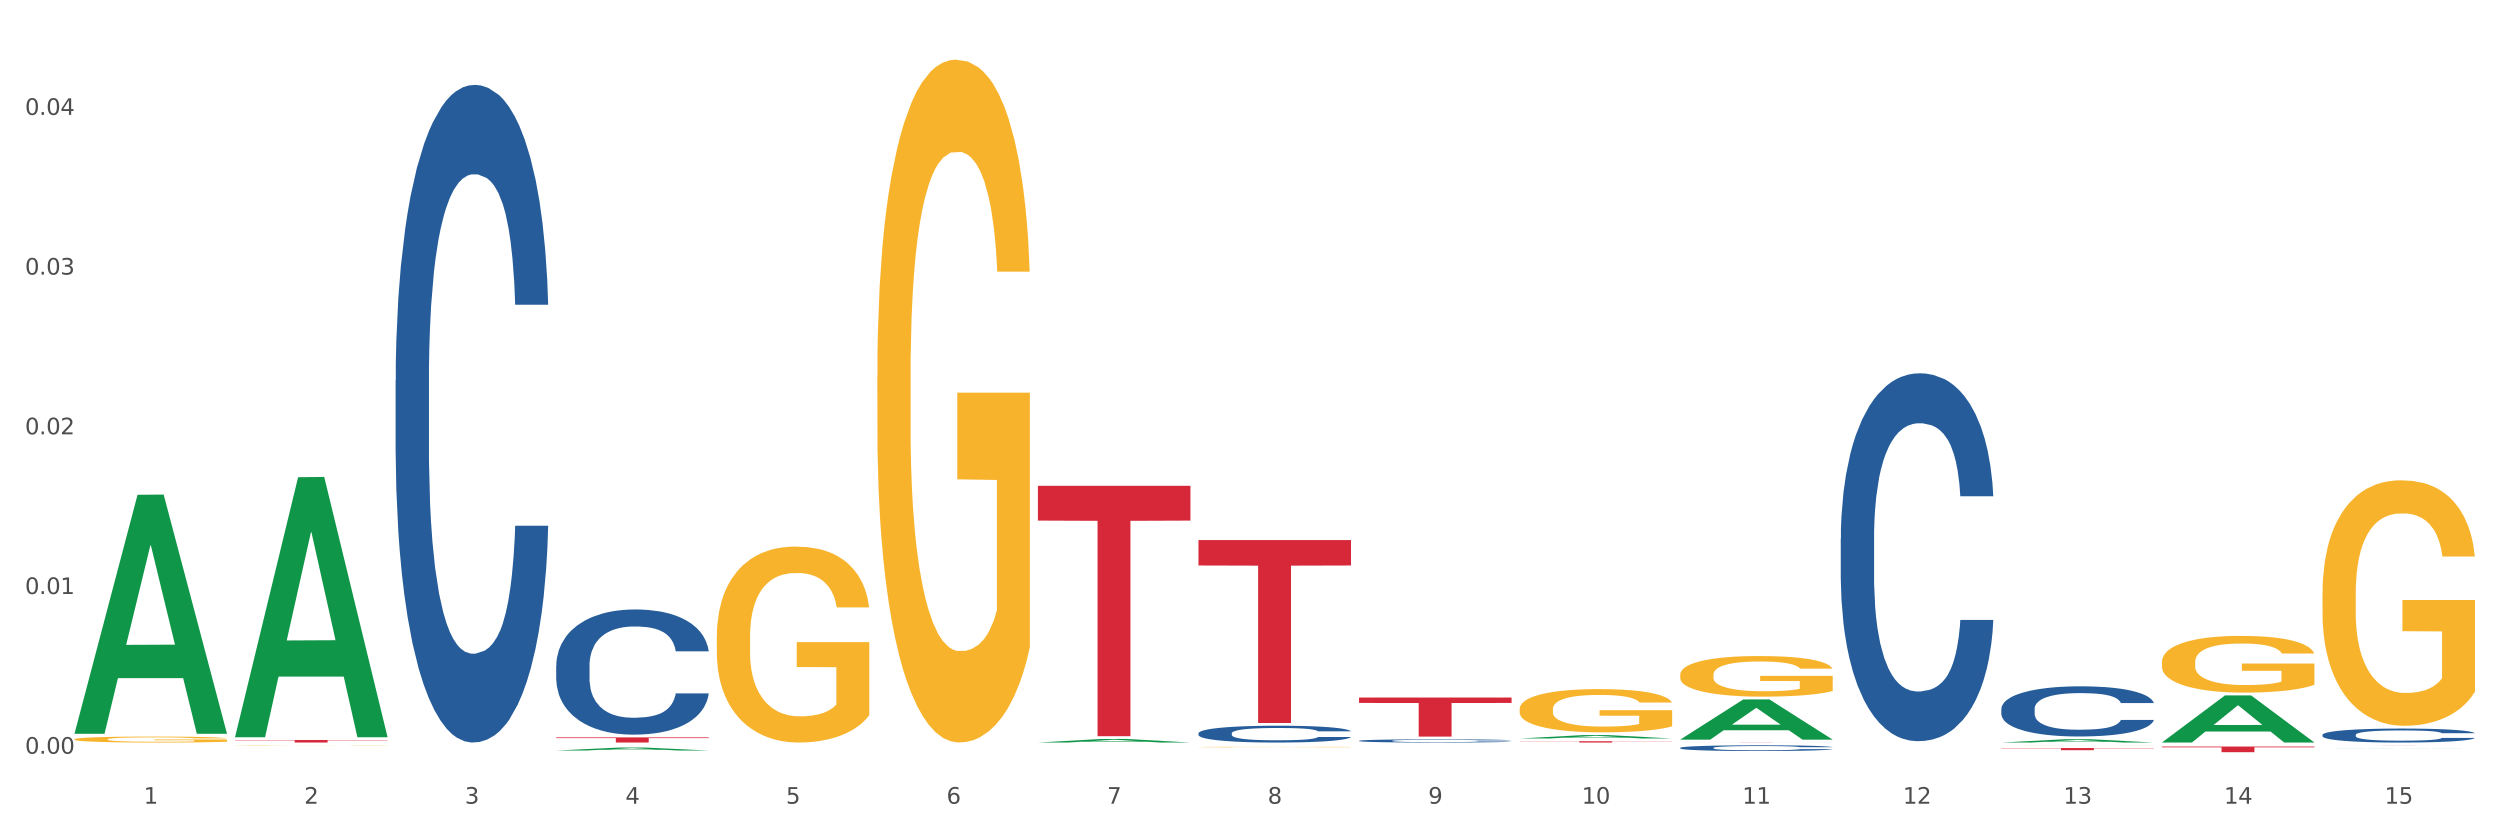 <?xml version="1.0" encoding="utf-8" standalone="no"?>
<!DOCTYPE svg PUBLIC "-//W3C//DTD SVG 1.1//EN"
  "http://www.w3.org/Graphics/SVG/1.1/DTD/svg11.dtd">
<svg xmlns:xlink="http://www.w3.org/1999/xlink" width="1080pt" height="360pt" viewBox="0 0 1080 360" xmlns="http://www.w3.org/2000/svg" version="1.1">
 <rect x="0" y="0" width="1080" height="360" fill="#333333" stroke="none"/>
 <defs>
  <style type="text/css">*{stroke-linejoin: round; stroke-linecap: butt}</style>
 </defs>
 <g id="figure_1">
  <g id="patch_1">
   <path d="M 0 360 
L 1080 360 
L 1080 0 
L 0 0 
z
" style="fill: #ffffff; stroke: #ffffff; stroke-linejoin: miter"/>
  </g>
  <g id="axes_1">
   <g id="matplotlib.axis_1">
    <g id="xtick_1">
     <g id="text_1">
      <!-- 1 -->
      <g style="fill: #4d4d4d" transform="translate(62.07 347.204) scale(0.096 -0.096)">
       <defs>
        <path id="DejaVuSans-31" d="M 794 531 
L 1825 531 
L 1825 4091 
L 703 3866 
L 703 4441 
L 1819 4666 
L 2450 4666 
L 2450 531 
L 3481 531 
L 3481 0 
L 794 0 
L 794 531 
z
" transform="scale(0.016)"/>
       </defs>
       <use xlink:href="#DejaVuSans-31"/>
      </g>
     </g>
    </g>
    <g id="xtick_2">
     <g id="text_2">
      <!-- 2 -->
      <g style="fill: #4d4d4d" transform="translate(131.436 347.204) scale(0.096 -0.096)">
       <defs>
        <path id="DejaVuSans-32" d="M 1228 531 
L 3431 531 
L 3431 0 
L 469 0 
L 469 531 
Q 828 903 1448 1529 
Q 2069 2156 2228 2338 
Q 2531 2678 2651 2914 
Q 2772 3150 2772 3378 
Q 2772 3750 2511 3984 
Q 2250 4219 1831 4219 
Q 1534 4219 1204 4116 
Q 875 4013 500 3803 
L 500 4441 
Q 881 4594 1212 4672 
Q 1544 4750 1819 4750 
Q 2544 4750 2975 4387 
Q 3406 4025 3406 3419 
Q 3406 3131 3298 2873 
Q 3191 2616 2906 2266 
Q 2828 2175 2409 1742 
Q 1991 1309 1228 531 
z
" transform="scale(0.016)"/>
       </defs>
       <use xlink:href="#DejaVuSans-32"/>
      </g>
     </g>
    </g>
    <g id="xtick_3">
     <g id="text_3">
      <!-- 3 -->
      <g style="fill: #4d4d4d" transform="translate(200.802 347.204) scale(0.096 -0.096)">
       <defs>
        <path id="DejaVuSans-33" d="M 2597 2516 
Q 3050 2419 3304 2112 
Q 3559 1806 3559 1356 
Q 3559 666 3084 287 
Q 2609 -91 1734 -91 
Q 1441 -91 1130 -33 
Q 819 25 488 141 
L 488 750 
Q 750 597 1062 519 
Q 1375 441 1716 441 
Q 2309 441 2620 675 
Q 2931 909 2931 1356 
Q 2931 1769 2642 2001 
Q 2353 2234 1838 2234 
L 1294 2234 
L 1294 2753 
L 1863 2753 
Q 2328 2753 2575 2939 
Q 2822 3125 2822 3475 
Q 2822 3834 2567 4026 
Q 2313 4219 1838 4219 
Q 1578 4219 1281 4162 
Q 984 4106 628 3988 
L 628 4550 
Q 988 4650 1302 4700 
Q 1616 4750 1894 4750 
Q 2613 4750 3031 4423 
Q 3450 4097 3450 3541 
Q 3450 3153 3228 2886 
Q 3006 2619 2597 2516 
z
" transform="scale(0.016)"/>
       </defs>
       <use xlink:href="#DejaVuSans-33"/>
      </g>
     </g>
    </g>
    <g id="xtick_4">
     <g id="text_4">
      <!-- 4 -->
      <g style="fill: #4d4d4d" transform="translate(270.169 347.204) scale(0.096 -0.096)">
       <defs>
        <path id="DejaVuSans-34" d="M 2419 4116 
L 825 1625 
L 2419 1625 
L 2419 4116 
z
M 2253 4666 
L 3047 4666 
L 3047 1625 
L 3713 1625 
L 3713 1100 
L 3047 1100 
L 3047 0 
L 2419 0 
L 2419 1100 
L 313 1100 
L 313 1709 
L 2253 4666 
z
" transform="scale(0.016)"/>
       </defs>
       <use xlink:href="#DejaVuSans-34"/>
      </g>
     </g>
    </g>
    <g id="xtick_5">
     <g id="text_5">
      <!-- 5 -->
      <g style="fill: #4d4d4d" transform="translate(339.535 347.204) scale(0.096 -0.096)">
       <defs>
        <path id="DejaVuSans-35" d="M 691 4666 
L 3169 4666 
L 3169 4134 
L 1269 4134 
L 1269 2991 
Q 1406 3038 1543 3061 
Q 1681 3084 1819 3084 
Q 2600 3084 3056 2656 
Q 3513 2228 3513 1497 
Q 3513 744 3044 326 
Q 2575 -91 1722 -91 
Q 1428 -91 1123 -41 
Q 819 9 494 109 
L 494 744 
Q 775 591 1075 516 
Q 1375 441 1709 441 
Q 2250 441 2565 725 
Q 2881 1009 2881 1497 
Q 2881 1984 2565 2268 
Q 2250 2553 1709 2553 
Q 1456 2553 1204 2497 
Q 953 2441 691 2322 
L 691 4666 
z
" transform="scale(0.016)"/>
       </defs>
       <use xlink:href="#DejaVuSans-35"/>
      </g>
     </g>
    </g>
    <g id="xtick_6">
     <g id="text_6">
      <!-- 6 -->
      <g style="fill: #4d4d4d" transform="translate(408.901 347.204) scale(0.096 -0.096)">
       <defs>
        <path id="DejaVuSans-36" d="M 2113 2584 
Q 1688 2584 1439 2293 
Q 1191 2003 1191 1497 
Q 1191 994 1439 701 
Q 1688 409 2113 409 
Q 2538 409 2786 701 
Q 3034 994 3034 1497 
Q 3034 2003 2786 2293 
Q 2538 2584 2113 2584 
z
M 3366 4563 
L 3366 3988 
Q 3128 4100 2886 4159 
Q 2644 4219 2406 4219 
Q 1781 4219 1451 3797 
Q 1122 3375 1075 2522 
Q 1259 2794 1537 2939 
Q 1816 3084 2150 3084 
Q 2853 3084 3261 2657 
Q 3669 2231 3669 1497 
Q 3669 778 3244 343 
Q 2819 -91 2113 -91 
Q 1303 -91 875 529 
Q 447 1150 447 2328 
Q 447 3434 972 4092 
Q 1497 4750 2381 4750 
Q 2619 4750 2861 4703 
Q 3103 4656 3366 4563 
z
" transform="scale(0.016)"/>
       </defs>
       <use xlink:href="#DejaVuSans-36"/>
      </g>
     </g>
    </g>
    <g id="xtick_7">
     <g id="text_7">
      <!-- 7 -->
      <g style="fill: #4d4d4d" transform="translate(478.267 347.204) scale(0.096 -0.096)">
       <defs>
        <path id="DejaVuSans-37" d="M 525 4666 
L 3525 4666 
L 3525 4397 
L 1831 0 
L 1172 0 
L 2766 4134 
L 525 4134 
L 525 4666 
z
" transform="scale(0.016)"/>
       </defs>
       <use xlink:href="#DejaVuSans-37"/>
      </g>
     </g>
    </g>
    <g id="xtick_8">
     <g id="text_8">
      <!-- 8 -->
      <g style="fill: #4d4d4d" transform="translate(547.634 347.204) scale(0.096 -0.096)">
       <defs>
        <path id="DejaVuSans-38" d="M 2034 2216 
Q 1584 2216 1326 1975 
Q 1069 1734 1069 1313 
Q 1069 891 1326 650 
Q 1584 409 2034 409 
Q 2484 409 2743 651 
Q 3003 894 3003 1313 
Q 3003 1734 2745 1975 
Q 2488 2216 2034 2216 
z
M 1403 2484 
Q 997 2584 770 2862 
Q 544 3141 544 3541 
Q 544 4100 942 4425 
Q 1341 4750 2034 4750 
Q 2731 4750 3128 4425 
Q 3525 4100 3525 3541 
Q 3525 3141 3298 2862 
Q 3072 2584 2669 2484 
Q 3125 2378 3379 2068 
Q 3634 1759 3634 1313 
Q 3634 634 3220 271 
Q 2806 -91 2034 -91 
Q 1263 -91 848 271 
Q 434 634 434 1313 
Q 434 1759 690 2068 
Q 947 2378 1403 2484 
z
M 1172 3481 
Q 1172 3119 1398 2916 
Q 1625 2713 2034 2713 
Q 2441 2713 2670 2916 
Q 2900 3119 2900 3481 
Q 2900 3844 2670 4047 
Q 2441 4250 2034 4250 
Q 1625 4250 1398 4047 
Q 1172 3844 1172 3481 
z
" transform="scale(0.016)"/>
       </defs>
       <use xlink:href="#DejaVuSans-38"/>
      </g>
     </g>
    </g>
    <g id="xtick_9">
     <g id="text_9">
      <!-- 9 -->
      <g style="fill: #4d4d4d" transform="translate(617 347.204) scale(0.096 -0.096)">
       <defs>
        <path id="DejaVuSans-39" d="M 703 97 
L 703 672 
Q 941 559 1184 500 
Q 1428 441 1663 441 
Q 2288 441 2617 861 
Q 2947 1281 2994 2138 
Q 2813 1869 2534 1725 
Q 2256 1581 1919 1581 
Q 1219 1581 811 2004 
Q 403 2428 403 3163 
Q 403 3881 828 4315 
Q 1253 4750 1959 4750 
Q 2769 4750 3195 4129 
Q 3622 3509 3622 2328 
Q 3622 1225 3098 567 
Q 2575 -91 1691 -91 
Q 1453 -91 1209 -44 
Q 966 3 703 97 
z
M 1959 2075 
Q 2384 2075 2632 2365 
Q 2881 2656 2881 3163 
Q 2881 3666 2632 3958 
Q 2384 4250 1959 4250 
Q 1534 4250 1286 3958 
Q 1038 3666 1038 3163 
Q 1038 2656 1286 2365 
Q 1534 2075 1959 2075 
z
" transform="scale(0.016)"/>
       </defs>
       <use xlink:href="#DejaVuSans-39"/>
      </g>
     </g>
    </g>
    <g id="xtick_10">
     <g id="text_10">
      <!-- 10 -->
      <g style="fill: #4d4d4d" transform="translate(683.312 347.204) scale(0.096 -0.096)">
       <defs>
        <path id="DejaVuSans-30" d="M 2034 4250 
Q 1547 4250 1301 3770 
Q 1056 3291 1056 2328 
Q 1056 1369 1301 889 
Q 1547 409 2034 409 
Q 2525 409 2770 889 
Q 3016 1369 3016 2328 
Q 3016 3291 2770 3770 
Q 2525 4250 2034 4250 
z
M 2034 4750 
Q 2819 4750 3233 4129 
Q 3647 3509 3647 2328 
Q 3647 1150 3233 529 
Q 2819 -91 2034 -91 
Q 1250 -91 836 529 
Q 422 1150 422 2328 
Q 422 3509 836 4129 
Q 1250 4750 2034 4750 
z
" transform="scale(0.016)"/>
       </defs>
       <use xlink:href="#DejaVuSans-31"/>
       <use xlink:href="#DejaVuSans-30" transform="translate(63.623 0)"/>
      </g>
     </g>
    </g>
    <g id="xtick_11">
     <g id="text_11">
      <!-- 11 -->
      <g style="fill: #4d4d4d" transform="translate(752.678 347.204) scale(0.096 -0.096)">
       <use xlink:href="#DejaVuSans-31"/>
       <use xlink:href="#DejaVuSans-31" transform="translate(63.623 0)"/>
      </g>
     </g>
    </g>
    <g id="xtick_12">
     <g id="text_12">
      <!-- 12 -->
      <g style="fill: #4d4d4d" transform="translate(822.044 347.204) scale(0.096 -0.096)">
       <use xlink:href="#DejaVuSans-31"/>
       <use xlink:href="#DejaVuSans-32" transform="translate(63.623 0)"/>
      </g>
     </g>
    </g>
    <g id="xtick_13">
     <g id="text_13">
      <!-- 13 -->
      <g style="fill: #4d4d4d" transform="translate(891.411 347.204) scale(0.096 -0.096)">
       <use xlink:href="#DejaVuSans-31"/>
       <use xlink:href="#DejaVuSans-33" transform="translate(63.623 0)"/>
      </g>
     </g>
    </g>
    <g id="xtick_14">
     <g id="text_14">
      <!-- 14 -->
      <g style="fill: #4d4d4d" transform="translate(960.777 347.204) scale(0.096 -0.096)">
       <use xlink:href="#DejaVuSans-31"/>
       <use xlink:href="#DejaVuSans-34" transform="translate(63.623 0)"/>
      </g>
     </g>
    </g>
    <g id="xtick_15">
     <g id="text_15">
      <!-- 15 -->
      <g style="fill: #4d4d4d" transform="translate(1030.143 347.204) scale(0.096 -0.096)">
       <use xlink:href="#DejaVuSans-31"/>
       <use xlink:href="#DejaVuSans-35" transform="translate(63.623 0)"/>
      </g>
     </g>
    </g>
    <g id="xtick_16"/>
    <g id="xtick_17"/>
    <g id="xtick_18"/>
    <g id="xtick_19"/>
    <g id="xtick_20"/>
    <g id="xtick_21"/>
    <g id="xtick_22"/>
    <g id="xtick_23"/>
    <g id="xtick_24"/>
    <g id="xtick_25"/>
    <g id="xtick_26"/>
    <g id="xtick_27"/>
    <g id="xtick_28"/>
    <g id="xtick_29"/>
   </g>
   <g id="matplotlib.axis_2">
    <g id="ytick_1">
     <g id="text_16">
      <!-- 0.00 -->
      <g style="fill: #4d4d4d" transform="translate(10.8 325.61) scale(0.096 -0.096)">
       <defs>
        <path id="DejaVuSans-2e" d="M 684 794 
L 1344 794 
L 1344 0 
L 684 0 
L 684 794 
z
" transform="scale(0.016)"/>
       </defs>
       <use xlink:href="#DejaVuSans-30"/>
       <use xlink:href="#DejaVuSans-2e" transform="translate(63.623 0)"/>
       <use xlink:href="#DejaVuSans-30" transform="translate(95.41 0)"/>
       <use xlink:href="#DejaVuSans-30" transform="translate(159.033 0)"/>
      </g>
     </g>
    </g>
    <g id="ytick_2">
     <g id="text_17">
      <!-- 0.01 -->
      <g style="fill: #4d4d4d" transform="translate(10.8 256.616) scale(0.096 -0.096)">
       <use xlink:href="#DejaVuSans-30"/>
       <use xlink:href="#DejaVuSans-2e" transform="translate(63.623 0)"/>
       <use xlink:href="#DejaVuSans-30" transform="translate(95.41 0)"/>
       <use xlink:href="#DejaVuSans-31" transform="translate(159.033 0)"/>
      </g>
     </g>
    </g>
    <g id="ytick_3">
     <g id="text_18">
      <!-- 0.02 -->
      <g style="fill: #4d4d4d" transform="translate(10.8 187.622) scale(0.096 -0.096)">
       <use xlink:href="#DejaVuSans-30"/>
       <use xlink:href="#DejaVuSans-2e" transform="translate(63.623 0)"/>
       <use xlink:href="#DejaVuSans-30" transform="translate(95.41 0)"/>
       <use xlink:href="#DejaVuSans-32" transform="translate(159.033 0)"/>
      </g>
     </g>
    </g>
    <g id="ytick_4">
     <g id="text_19">
      <!-- 0.03 -->
      <g style="fill: #4d4d4d" transform="translate(10.8 118.628) scale(0.096 -0.096)">
       <use xlink:href="#DejaVuSans-30"/>
       <use xlink:href="#DejaVuSans-2e" transform="translate(63.623 0)"/>
       <use xlink:href="#DejaVuSans-30" transform="translate(95.41 0)"/>
       <use xlink:href="#DejaVuSans-33" transform="translate(159.033 0)"/>
      </g>
     </g>
    </g>
    <g id="ytick_5">
     <g id="text_20">
      <!-- 0.04 -->
      <g style="fill: #4d4d4d" transform="translate(10.8 49.634) scale(0.096 -0.096)">
       <use xlink:href="#DejaVuSans-30"/>
       <use xlink:href="#DejaVuSans-2e" transform="translate(63.623 0)"/>
       <use xlink:href="#DejaVuSans-30" transform="translate(95.41 0)"/>
       <use xlink:href="#DejaVuSans-34" transform="translate(159.033 0)"/>
      </g>
     </g>
    </g>
    <g id="ytick_6"/>
    <g id="ytick_7"/>
    <g id="ytick_8"/>
    <g id="ytick_9"/>
   </g>
   <g id="PolyCollection_1">
    <path d="M 32.175 316.82 
L 32.243 316.723 
L 59.417 213.746 
L 70.695 213.649 
L 98.073 317.015 
L 85.029 317.015 
L 79.119 292.944 
L 51.061 292.944 
L 50.857 293.333 
L 45.151 317.015 
L 32.175 317.015 
L 32.175 316.82 
L 54.594 278.58 
L 75.586 278.483 
L 65.192 235.681 
L 65.056 235.486 
L 64.92 235.778 
L 54.526 278.483 
L 54.594 278.58 
L 32.175 316.82 
z
" clip-path="url(#pc2980d2307)" style="fill: #109648"/>
    <path d="M 864.57 323.156 
L 930.468 323.156 
L 930.468 323.284 
L 904.546 323.285 
L 904.546 324.082 
L 890.335 324.082 
L 890.335 323.285 
L 864.57 323.284 
L 864.57 323.157 
L 864.57 323.156 
z
" clip-path="url(#pc2980d2307)" style="fill: #d62839"/>
    <path d="M 725.837 320.715 
L 791.735 320.715 
L 791.735 320.724 
L 765.813 320.724 
L 765.813 320.778 
L 751.603 320.778 
L 751.603 320.724 
L 725.837 320.724 
L 725.837 320.715 
L 725.837 320.715 
z
" clip-path="url(#pc2980d2307)" style="fill: #d62839"/>
    <path d="M 656.471 320.211 
L 722.369 320.211 
L 722.369 320.29 
L 696.447 320.29 
L 696.447 320.778 
L 682.237 320.778 
L 682.237 320.29 
L 656.471 320.29 
L 656.471 320.211 
L 656.471 320.211 
z
" clip-path="url(#pc2980d2307)" style="fill: #d62839"/>
    <path d="M 587.105 301.334 
L 653.003 301.334 
L 653.003 303.678 
L 627.081 303.694 
L 627.081 318.206 
L 612.871 318.206 
L 612.871 303.694 
L 587.105 303.678 
L 587.105 301.35 
L 587.105 301.334 
z
" clip-path="url(#pc2980d2307)" style="fill: #d62839"/>
    <path d="M 101.541 322.178 
L 101.619 322.178 
L 101.619 322.173 
L 101.775 322.169 
L 102.553 322.159 
L 103.72 322.151 
L 104.575 322.147 
L 105.431 322.143 
L 106.443 322.14 
L 107.688 322.136 
L 109.944 322.131 
L 111.344 322.128 
L 113.056 322.125 
L 116.168 322.121 
L 118.424 322.119 
L 120.758 322.117 
L 124.57 322.115 
L 127.06 322.114 
L 129.705 322.113 
L 132.895 322.112 
L 135.307 322.112 
L 140.598 322.113 
L 145.11 322.114 
L 147.289 322.115 
L 150.089 322.116 
L 151.568 322.117 
L 153.979 322.119 
L 156.469 322.122 
L 158.181 322.124 
L 160.748 322.129 
L 162.693 322.133 
L 164.483 322.139 
L 165.416 322.142 
L 166.117 322.146 
L 166.739 322.15 
L 167.361 322.156 
L 153.357 322.156 
L 152.812 322.152 
L 151.957 322.148 
L 150.712 322.143 
L 149.623 322.141 
L 147.755 322.137 
L 146.044 322.135 
L 144.254 322.134 
L 142.076 322.133 
L 140.364 322.132 
L 137.952 322.131 
L 133.206 322.132 
L 130.017 322.133 
L 127.838 322.134 
L 126.438 322.135 
L 125.193 322.136 
L 123.792 322.138 
L 122.159 322.141 
L 120.992 322.143 
L 119.825 322.146 
L 118.891 322.15 
L 118.035 322.153 
L 117.335 322.157 
L 116.79 322.161 
L 116.324 322.166 
L 115.935 322.174 
L 115.935 322.192 
L 116.09 322.196 
L 116.479 322.202 
L 116.946 322.206 
L 117.724 322.21 
L 118.424 322.214 
L 119.747 322.218 
L 121.225 322.222 
L 122.392 322.225 
L 123.559 322.227 
L 125.582 322.23 
L 127.838 322.232 
L 129.783 322.233 
L 132.428 322.235 
L 134.218 322.235 
L 135.774 322.235 
L 139.586 322.235 
L 142.309 322.235 
L 145.343 322.234 
L 147.678 322.233 
L 149.623 322.232 
L 151.801 322.229 
L 153.201 322.227 
L 153.201 322.2 
L 136.085 322.2 
L 136.085 322.182 
L 167.439 322.182 
L 167.439 322.235 
L 166.117 322.237 
L 164.638 322.24 
L 163.082 322.242 
L 160.748 322.245 
L 157.947 322.247 
L 155.458 322.249 
L 152.812 322.251 
L 149.7 322.252 
L 145.655 322.254 
L 143.165 322.254 
L 140.053 322.254 
L 136.396 322.255 
L 133.206 322.254 
L 130.094 322.254 
L 126.827 322.253 
L 123.637 322.251 
L 121.225 322.249 
L 118.813 322.247 
L 116.246 322.244 
L 114.223 322.242 
L 112.667 322.239 
L 110.955 322.236 
L 109.088 322.232 
L 107.688 322.229 
L 106.443 322.225 
L 105.12 322.221 
L 104.186 322.217 
L 103.253 322.212 
L 102.708 322.208 
L 102.086 322.202 
L 101.619 322.194 
L 101.541 322.178 
z
" clip-path="url(#pc2980d2307)" style="fill: #f7b32b"/>
    <path d="M 448.372 209.865 
L 514.27 209.865 
L 514.27 224.899 
L 488.348 225 
L 488.348 318.048 
L 474.138 318.048 
L 474.138 225 
L 448.372 224.899 
L 448.372 209.966 
L 448.372 209.865 
z
" clip-path="url(#pc2980d2307)" style="fill: #d62839"/>
    <path d="M 240.274 318.55 
L 306.172 318.55 
L 306.172 318.86 
L 280.25 318.862 
L 280.25 320.778 
L 266.039 320.778 
L 266.039 318.862 
L 240.274 318.86 
L 240.274 318.552 
L 240.274 318.55 
z
" clip-path="url(#pc2980d2307)" style="fill: #d62839"/>
    <path d="M 101.541 319.67 
L 167.439 319.67 
L 167.439 319.824 
L 141.517 319.825 
L 141.517 320.778 
L 127.307 320.778 
L 127.307 319.825 
L 101.541 319.824 
L 101.541 319.671 
L 101.541 319.67 
z
" clip-path="url(#pc2980d2307)" style="fill: #d62839"/>
    <path d="M 170.907 164.324 
L 170.985 164.065 
L 170.985 156.8 
L 171.219 146.94 
L 172.076 128.778 
L 173.166 115.027 
L 175.036 98.941 
L 176.048 92.195 
L 177.373 84.67 
L 180.099 72.476 
L 183.215 62.097 
L 185.396 56.389 
L 187.031 52.757 
L 190.692 46.27 
L 192.796 43.416 
L 194.977 41.081 
L 196.846 39.524 
L 199.962 37.708 
L 202.454 36.93 
L 205.336 36.67 
L 207.751 36.93 
L 210.945 37.968 
L 215.618 41.081 
L 217.41 42.897 
L 219.825 46.011 
L 222.317 50.162 
L 224.342 54.314 
L 226.679 60.281 
L 229.094 68.065 
L 231.431 77.924 
L 233.066 87.005 
L 234.391 96.605 
L 235.559 108.281 
L 236.416 120.995 
L 236.805 131.632 
L 222.551 131.632 
L 222.161 122.032 
L 221.382 111.654 
L 220.604 104.649 
L 219.747 98.941 
L 218.422 92.454 
L 217.254 88.303 
L 215.307 83.373 
L 213.515 80.26 
L 212.035 78.443 
L 210.244 76.887 
L 206.427 75.33 
L 203.701 75.33 
L 201.987 75.849 
L 199.884 77.146 
L 198.092 78.962 
L 195.989 82.076 
L 194.353 85.449 
L 192.718 89.86 
L 191.783 92.973 
L 190.381 98.681 
L 189.446 103.351 
L 188.2 111.395 
L 187.499 117.103 
L 186.252 131.892 
L 185.707 142.789 
L 185.474 150.313 
L 185.318 158.616 
L 185.318 199.092 
L 185.785 217.254 
L 186.175 225.038 
L 186.798 233.859 
L 187.966 245.275 
L 189.68 256.432 
L 191.471 264.475 
L 192.951 269.405 
L 194.353 273.037 
L 195.755 275.892 
L 197.469 278.486 
L 198.871 280.043 
L 200.974 281.6 
L 203.467 282.378 
L 205.414 282.378 
L 209.387 281.081 
L 211.178 279.783 
L 212.892 277.967 
L 214.761 275.113 
L 216.241 272 
L 217.098 269.665 
L 218.5 264.735 
L 219.591 259.546 
L 220.526 253.578 
L 221.149 248.389 
L 221.85 240.605 
L 222.395 231.784 
L 222.551 227.113 
L 236.805 227.113 
L 236.494 236.454 
L 235.949 245.535 
L 234.858 257.729 
L 234.001 264.735 
L 232.677 273.297 
L 231.275 280.562 
L 229.328 288.605 
L 227.536 294.573 
L 225.667 299.762 
L 223.641 304.432 
L 219.98 310.918 
L 218.656 312.735 
L 215.852 315.848 
L 213.671 317.664 
L 210.477 319.481 
L 207.206 320.518 
L 203.779 320.778 
L 200.741 320.259 
L 197.391 318.702 
L 195.288 317.145 
L 192.951 314.81 
L 190.225 311.178 
L 187.655 306.767 
L 185.24 301.578 
L 182.981 295.61 
L 180.878 288.864 
L 178.152 277.708 
L 176.126 266.81 
L 174.646 256.692 
L 173.634 248.129 
L 172.621 237.232 
L 172.076 229.708 
L 171.219 211.546 
L 170.907 194.681 
L 170.907 164.324 
z
" clip-path="url(#pc2980d2307)" style="fill: #255c99"/>
    <path d="M 240.274 287.587 
L 240.352 287.537 
L 240.352 286.154 
L 240.585 284.278 
L 241.442 280.821 
L 242.533 278.204 
L 244.402 275.142 
L 245.415 273.858 
L 246.739 272.426 
L 249.465 270.105 
L 252.581 268.129 
L 254.762 267.043 
L 256.398 266.351 
L 260.059 265.117 
L 262.162 264.573 
L 264.343 264.129 
L 266.212 263.833 
L 269.328 263.487 
L 271.821 263.339 
L 274.703 263.289 
L 277.117 263.339 
L 280.311 263.536 
L 284.985 264.129 
L 286.776 264.475 
L 289.191 265.067 
L 291.683 265.857 
L 293.709 266.648 
L 296.045 267.783 
L 298.46 269.265 
L 300.797 271.142 
L 302.433 272.87 
L 303.757 274.697 
L 304.925 276.92 
L 305.782 279.339 
L 306.172 281.364 
L 291.917 281.364 
L 291.528 279.537 
L 290.749 277.562 
L 289.97 276.228 
L 289.113 275.142 
L 287.789 273.907 
L 286.62 273.117 
L 284.673 272.179 
L 282.881 271.586 
L 281.401 271.24 
L 279.61 270.944 
L 275.793 270.648 
L 273.067 270.648 
L 271.353 270.747 
L 269.25 270.993 
L 267.458 271.339 
L 265.355 271.932 
L 263.72 272.574 
L 262.084 273.413 
L 261.149 274.006 
L 259.747 275.092 
L 258.812 275.981 
L 257.566 277.512 
L 256.865 278.599 
L 255.619 281.414 
L 255.073 283.488 
L 254.84 284.92 
L 254.684 286.5 
L 254.684 294.204 
L 255.151 297.661 
L 255.541 299.143 
L 256.164 300.822 
L 257.332 302.995 
L 259.046 305.118 
L 260.838 306.649 
L 262.318 307.587 
L 263.72 308.279 
L 265.122 308.822 
L 266.835 309.316 
L 268.237 309.612 
L 270.341 309.908 
L 272.833 310.057 
L 274.78 310.057 
L 278.753 309.81 
L 280.545 309.563 
L 282.258 309.217 
L 284.128 308.674 
L 285.608 308.081 
L 286.465 307.637 
L 287.867 306.698 
L 288.957 305.711 
L 289.892 304.575 
L 290.515 303.587 
L 291.216 302.106 
L 291.761 300.427 
L 291.917 299.538 
L 306.172 299.538 
L 305.86 301.316 
L 305.315 303.044 
L 304.224 305.365 
L 303.367 306.698 
L 302.043 308.328 
L 300.641 309.711 
L 298.694 311.242 
L 296.902 312.378 
L 295.033 313.365 
L 293.008 314.254 
L 289.347 315.489 
L 288.022 315.835 
L 285.218 316.427 
L 283.037 316.773 
L 279.844 317.119 
L 276.572 317.316 
L 273.145 317.366 
L 270.107 317.267 
L 266.757 316.97 
L 264.654 316.674 
L 262.318 316.23 
L 259.591 315.538 
L 257.021 314.699 
L 254.606 313.711 
L 252.347 312.575 
L 250.244 311.291 
L 247.518 309.168 
L 245.493 307.094 
L 244.013 305.168 
L 243 303.538 
L 241.987 301.464 
L 241.442 300.032 
L 240.585 296.575 
L 240.274 293.365 
L 240.274 287.587 
z
" clip-path="url(#pc2980d2307)" style="fill: #255c99"/>
    <path d="M 517.739 316.774 
L 517.816 316.767 
L 517.816 316.581 
L 518.05 316.329 
L 518.907 315.864 
L 519.997 315.512 
L 521.867 315.101 
L 522.88 314.928 
L 524.204 314.735 
L 526.93 314.423 
L 530.046 314.158 
L 532.227 314.012 
L 533.863 313.919 
L 537.523 313.753 
L 539.627 313.68 
L 541.808 313.62 
L 543.677 313.58 
L 546.793 313.533 
L 549.285 313.514 
L 552.167 313.507 
L 554.582 313.514 
L 557.776 313.54 
L 562.449 313.62 
L 564.241 313.666 
L 566.656 313.746 
L 569.148 313.852 
L 571.173 313.958 
L 573.51 314.111 
L 575.925 314.31 
L 578.262 314.563 
L 579.898 314.795 
L 581.222 315.041 
L 582.39 315.34 
L 583.247 315.665 
L 583.636 315.937 
L 569.382 315.937 
L 568.992 315.692 
L 568.214 315.426 
L 567.435 315.247 
L 566.578 315.101 
L 565.254 314.935 
L 564.085 314.828 
L 562.138 314.702 
L 560.346 314.622 
L 558.866 314.576 
L 557.075 314.536 
L 553.258 314.496 
L 550.532 314.496 
L 548.818 314.51 
L 546.715 314.543 
L 544.923 314.589 
L 542.82 314.669 
L 541.184 314.755 
L 539.549 314.868 
L 538.614 314.948 
L 537.212 315.094 
L 536.277 315.213 
L 535.031 315.419 
L 534.33 315.565 
L 533.084 315.944 
L 532.538 316.223 
L 532.305 316.415 
L 532.149 316.628 
L 532.149 317.664 
L 532.616 318.128 
L 533.006 318.328 
L 533.629 318.553 
L 534.797 318.846 
L 536.511 319.131 
L 538.302 319.337 
L 539.782 319.463 
L 541.184 319.556 
L 542.587 319.629 
L 544.3 319.696 
L 545.702 319.735 
L 547.805 319.775 
L 550.298 319.795 
L 552.245 319.795 
L 556.218 319.762 
L 558.009 319.729 
L 559.723 319.682 
L 561.593 319.609 
L 563.073 319.53 
L 563.929 319.47 
L 565.331 319.344 
L 566.422 319.211 
L 567.357 319.058 
L 567.98 318.925 
L 568.681 318.726 
L 569.226 318.5 
L 569.382 318.381 
L 583.636 318.381 
L 583.325 318.62 
L 582.78 318.852 
L 581.689 319.164 
L 580.832 319.344 
L 579.508 319.563 
L 578.106 319.749 
L 576.159 319.955 
L 574.367 320.107 
L 572.498 320.24 
L 570.472 320.36 
L 566.811 320.526 
L 565.487 320.572 
L 562.683 320.652 
L 560.502 320.698 
L 557.308 320.745 
L 554.037 320.771 
L 550.61 320.778 
L 547.572 320.765 
L 544.222 320.725 
L 542.119 320.685 
L 539.782 320.625 
L 537.056 320.532 
L 534.486 320.419 
L 532.071 320.287 
L 529.812 320.134 
L 527.709 319.961 
L 524.983 319.676 
L 522.957 319.397 
L 521.477 319.138 
L 520.465 318.919 
L 519.452 318.64 
L 518.907 318.447 
L 518.05 317.982 
L 517.739 317.551 
L 517.739 316.774 
z
" clip-path="url(#pc2980d2307)" style="fill: #255c99"/>
    <path d="M 933.936 322.512 
L 999.834 322.512 
L 999.834 322.851 
L 973.912 322.853 
L 973.912 324.95 
L 959.702 324.95 
L 959.702 322.853 
L 933.936 322.851 
L 933.936 322.514 
L 933.936 322.512 
z
" clip-path="url(#pc2980d2307)" style="fill: #d62839"/>
    <path d="M 587.105 320.014 
L 587.183 320.013 
L 587.183 319.978 
L 587.416 319.929 
L 588.273 319.841 
L 589.364 319.774 
L 591.233 319.695 
L 592.246 319.662 
L 593.57 319.626 
L 596.296 319.566 
L 599.412 319.515 
L 601.593 319.488 
L 603.229 319.47 
L 606.89 319.438 
L 608.993 319.424 
L 611.174 319.413 
L 613.043 319.405 
L 616.159 319.396 
L 618.652 319.393 
L 621.534 319.391 
L 623.948 319.393 
L 627.142 319.398 
L 631.816 319.413 
L 633.607 319.422 
L 636.022 319.437 
L 638.514 319.457 
L 640.54 319.477 
L 642.877 319.507 
L 645.291 319.545 
L 647.628 319.593 
L 649.264 319.637 
L 650.588 319.684 
L 651.756 319.741 
L 652.613 319.803 
L 653.003 319.855 
L 638.748 319.855 
L 638.359 319.808 
L 637.58 319.757 
L 636.801 319.723 
L 635.944 319.695 
L 634.62 319.664 
L 633.451 319.643 
L 631.504 319.619 
L 629.713 319.604 
L 628.233 319.595 
L 626.441 319.588 
L 622.624 319.58 
L 619.898 319.58 
L 618.184 319.583 
L 616.081 319.589 
L 614.29 319.598 
L 612.186 319.613 
L 610.551 319.629 
L 608.915 319.651 
L 607.98 319.666 
L 606.578 319.694 
L 605.643 319.717 
L 604.397 319.756 
L 603.696 319.784 
L 602.45 319.856 
L 601.905 319.909 
L 601.671 319.946 
L 601.515 319.986 
L 601.515 320.184 
L 601.982 320.273 
L 602.372 320.311 
L 602.995 320.354 
L 604.163 320.409 
L 605.877 320.464 
L 607.669 320.503 
L 609.149 320.527 
L 610.551 320.545 
L 611.953 320.559 
L 613.666 320.572 
L 615.069 320.579 
L 617.172 320.587 
L 619.664 320.591 
L 621.612 320.591 
L 625.584 320.584 
L 627.376 320.578 
L 629.089 320.569 
L 630.959 320.555 
L 632.439 320.54 
L 633.296 320.528 
L 634.698 320.504 
L 635.788 320.479 
L 636.723 320.45 
L 637.346 320.425 
L 638.047 320.387 
L 638.592 320.344 
L 638.748 320.321 
L 653.003 320.321 
L 652.691 320.366 
L 652.146 320.411 
L 651.055 320.47 
L 650.199 320.504 
L 648.874 320.546 
L 647.472 320.582 
L 645.525 320.621 
L 643.733 320.65 
L 641.864 320.675 
L 639.839 320.698 
L 636.178 320.73 
L 634.853 320.739 
L 632.049 320.754 
L 629.868 320.763 
L 626.675 320.772 
L 623.403 320.777 
L 619.976 320.778 
L 616.938 320.775 
L 613.589 320.768 
L 611.485 320.76 
L 609.149 320.749 
L 606.422 320.731 
L 603.852 320.71 
L 601.437 320.684 
L 599.178 320.655 
L 597.075 320.622 
L 594.349 320.568 
L 592.324 320.515 
L 590.844 320.465 
L 589.831 320.423 
L 588.818 320.37 
L 588.273 320.333 
L 587.416 320.245 
L 587.105 320.162 
L 587.105 320.014 
z
" clip-path="url(#pc2980d2307)" style="fill: #255c99"/>
    <path d="M 795.203 232.673 
L 795.281 232.528 
L 795.281 228.464 
L 795.515 222.948 
L 796.372 212.788 
L 797.462 205.095 
L 799.332 196.096 
L 800.344 192.322 
L 801.669 188.113 
L 804.395 181.291 
L 807.511 175.485 
L 809.692 172.292 
L 811.327 170.26 
L 814.988 166.631 
L 817.092 165.035 
L 819.273 163.728 
L 821.142 162.858 
L 824.258 161.842 
L 826.75 161.406 
L 829.632 161.261 
L 832.047 161.406 
L 835.241 161.987 
L 839.914 163.728 
L 841.706 164.745 
L 844.121 166.486 
L 846.613 168.809 
L 848.638 171.131 
L 850.975 174.469 
L 853.39 178.824 
L 855.727 184.339 
L 857.362 189.419 
L 858.687 194.79 
L 859.855 201.321 
L 860.712 208.434 
L 861.101 214.385 
L 846.847 214.385 
L 846.457 209.014 
L 845.678 203.208 
L 844.899 199.289 
L 844.043 196.096 
L 842.718 192.467 
L 841.55 190.145 
L 839.603 187.387 
L 837.811 185.646 
L 836.331 184.63 
L 834.54 183.759 
L 830.723 182.888 
L 827.997 182.888 
L 826.283 183.178 
L 824.18 183.904 
L 822.388 184.92 
L 820.285 186.662 
L 818.649 188.549 
L 817.014 191.016 
L 816.079 192.758 
L 814.677 195.951 
L 813.742 198.564 
L 812.496 203.063 
L 811.795 206.256 
L 810.548 214.53 
L 810.003 220.626 
L 809.77 224.835 
L 809.614 229.48 
L 809.614 252.123 
L 810.081 262.283 
L 810.471 266.637 
L 811.094 271.572 
L 812.262 277.959 
L 813.976 284.2 
L 815.767 288.7 
L 817.247 291.457 
L 818.649 293.489 
L 820.051 295.086 
L 821.765 296.537 
L 823.167 297.408 
L 825.27 298.279 
L 827.763 298.715 
L 829.71 298.715 
L 833.683 297.989 
L 835.474 297.263 
L 837.188 296.247 
L 839.057 294.651 
L 840.537 292.909 
L 841.394 291.602 
L 842.796 288.845 
L 843.887 285.942 
L 844.822 282.603 
L 845.445 279.7 
L 846.146 275.346 
L 846.691 270.411 
L 846.847 267.798 
L 861.101 267.798 
L 860.79 273.024 
L 860.245 278.104 
L 859.154 284.926 
L 858.297 288.845 
L 856.973 293.634 
L 855.571 297.699 
L 853.624 302.198 
L 851.832 305.536 
L 849.963 308.439 
L 847.937 311.052 
L 844.276 314.681 
L 842.952 315.697 
L 840.148 317.439 
L 837.967 318.455 
L 834.773 319.471 
L 831.502 320.051 
L 828.074 320.196 
L 825.037 319.906 
L 821.687 319.035 
L 819.584 318.164 
L 817.247 316.858 
L 814.521 314.826 
L 811.951 312.358 
L 809.536 309.455 
L 807.277 306.117 
L 805.174 302.343 
L 802.448 296.102 
L 800.422 290.006 
L 798.942 284.345 
L 797.93 279.555 
L 796.917 273.459 
L 796.372 269.25 
L 795.515 259.09 
L 795.203 249.655 
L 795.203 232.673 
z
" clip-path="url(#pc2980d2307)" style="fill: #255c99"/>
    <path d="M 864.57 306.227 
L 864.648 306.207 
L 864.648 305.653 
L 864.881 304.901 
L 865.738 303.516 
L 866.829 302.467 
L 868.698 301.24 
L 869.711 300.725 
L 871.035 300.151 
L 873.761 299.221 
L 876.877 298.43 
L 879.058 297.994 
L 880.694 297.717 
L 884.355 297.222 
L 886.458 297.005 
L 888.639 296.827 
L 890.508 296.708 
L 893.624 296.569 
L 896.117 296.51 
L 898.999 296.49 
L 901.413 296.51 
L 904.607 296.589 
L 909.281 296.827 
L 911.072 296.965 
L 913.487 297.203 
L 915.979 297.519 
L 918.005 297.836 
L 920.341 298.291 
L 922.756 298.885 
L 925.093 299.637 
L 926.729 300.329 
L 928.053 301.062 
L 929.221 301.952 
L 930.078 302.922 
L 930.468 303.733 
L 916.213 303.733 
L 915.824 303.001 
L 915.045 302.209 
L 914.266 301.675 
L 913.409 301.24 
L 912.085 300.745 
L 910.916 300.428 
L 908.969 300.052 
L 907.177 299.815 
L 905.697 299.676 
L 903.906 299.558 
L 900.089 299.439 
L 897.363 299.439 
L 895.649 299.478 
L 893.546 299.577 
L 891.754 299.716 
L 889.651 299.953 
L 888.016 300.211 
L 886.38 300.547 
L 885.445 300.785 
L 884.043 301.22 
L 883.108 301.576 
L 881.862 302.19 
L 881.161 302.625 
L 879.915 303.753 
L 879.369 304.584 
L 879.136 305.158 
L 878.98 305.792 
L 878.98 308.879 
L 879.447 310.264 
L 879.837 310.858 
L 880.46 311.531 
L 881.628 312.402 
L 883.342 313.253 
L 885.134 313.866 
L 886.614 314.242 
L 888.016 314.519 
L 889.418 314.737 
L 891.131 314.935 
L 892.533 315.053 
L 894.637 315.172 
L 897.129 315.232 
L 899.076 315.232 
L 903.049 315.133 
L 904.841 315.034 
L 906.554 314.895 
L 908.424 314.677 
L 909.904 314.44 
L 910.76 314.262 
L 912.163 313.886 
L 913.253 313.49 
L 914.188 313.035 
L 914.811 312.639 
L 915.512 312.045 
L 916.057 311.372 
L 916.213 311.016 
L 930.468 311.016 
L 930.156 311.729 
L 929.611 312.421 
L 928.52 313.352 
L 927.663 313.886 
L 926.339 314.539 
L 924.937 315.093 
L 922.99 315.707 
L 921.198 316.162 
L 919.329 316.558 
L 917.304 316.914 
L 913.643 317.409 
L 912.318 317.547 
L 909.514 317.785 
L 907.333 317.923 
L 904.14 318.062 
L 900.868 318.141 
L 897.441 318.161 
L 894.403 318.121 
L 891.053 318.002 
L 888.95 317.884 
L 886.614 317.705 
L 883.887 317.428 
L 881.317 317.092 
L 878.902 316.696 
L 876.643 316.241 
L 874.54 315.726 
L 871.814 314.875 
L 869.789 314.044 
L 868.309 313.272 
L 867.296 312.619 
L 866.283 311.788 
L 865.738 311.214 
L 864.881 309.829 
L 864.57 308.542 
L 864.57 306.227 
z
" clip-path="url(#pc2980d2307)" style="fill: #255c99"/>
    <path d="M 1003.302 317.451 
L 1003.38 317.445 
L 1003.38 317.291 
L 1003.614 317.081 
L 1004.47 316.695 
L 1005.561 316.402 
L 1007.43 316.06 
L 1008.443 315.917 
L 1009.767 315.757 
L 1012.494 315.498 
L 1015.609 315.277 
L 1017.79 315.156 
L 1019.426 315.078 
L 1023.087 314.94 
L 1025.19 314.88 
L 1027.371 314.83 
L 1029.241 314.797 
L 1032.356 314.758 
L 1034.849 314.742 
L 1037.731 314.736 
L 1040.146 314.742 
L 1043.339 314.764 
L 1048.013 314.83 
L 1049.805 314.869 
L 1052.219 314.935 
L 1054.712 315.023 
L 1056.737 315.111 
L 1059.074 315.238 
L 1061.489 315.404 
L 1063.825 315.613 
L 1065.461 315.807 
L 1066.785 316.011 
L 1067.954 316.259 
L 1068.811 316.529 
L 1069.2 316.756 
L 1054.945 316.756 
L 1054.556 316.551 
L 1053.777 316.331 
L 1052.998 316.182 
L 1052.141 316.06 
L 1050.817 315.922 
L 1049.649 315.834 
L 1047.701 315.729 
L 1045.91 315.663 
L 1044.43 315.625 
L 1042.638 315.591 
L 1038.822 315.558 
L 1036.095 315.558 
L 1034.382 315.569 
L 1032.278 315.597 
L 1030.487 315.636 
L 1028.384 315.702 
L 1026.748 315.773 
L 1025.112 315.867 
L 1024.178 315.933 
L 1022.775 316.055 
L 1021.841 316.154 
L 1020.594 316.325 
L 1019.893 316.447 
L 1018.647 316.761 
L 1018.102 316.993 
L 1017.868 317.153 
L 1017.712 317.329 
L 1017.712 318.19 
L 1018.18 318.576 
L 1018.569 318.742 
L 1019.192 318.93 
L 1020.361 319.172 
L 1022.074 319.41 
L 1023.866 319.581 
L 1025.346 319.685 
L 1026.748 319.763 
L 1028.15 319.823 
L 1029.864 319.879 
L 1031.266 319.912 
L 1033.369 319.945 
L 1035.862 319.961 
L 1037.809 319.961 
L 1041.781 319.934 
L 1043.573 319.906 
L 1045.287 319.868 
L 1047.156 319.807 
L 1048.636 319.741 
L 1049.493 319.691 
L 1050.895 319.586 
L 1051.986 319.476 
L 1052.92 319.349 
L 1053.543 319.239 
L 1054.244 319.073 
L 1054.79 318.885 
L 1054.945 318.786 
L 1069.2 318.786 
L 1068.888 318.985 
L 1068.343 319.178 
L 1067.253 319.437 
L 1066.396 319.586 
L 1065.072 319.768 
L 1063.67 319.923 
L 1061.722 320.094 
L 1059.931 320.221 
L 1058.061 320.331 
L 1056.036 320.43 
L 1052.375 320.568 
L 1051.051 320.607 
L 1048.247 320.673 
L 1046.066 320.712 
L 1042.872 320.75 
L 1039.6 320.772 
L 1036.173 320.778 
L 1033.135 320.767 
L 1029.786 320.734 
L 1027.683 320.701 
L 1025.346 320.651 
L 1022.62 320.574 
L 1020.049 320.48 
L 1017.634 320.37 
L 1015.376 320.243 
L 1013.272 320.099 
L 1010.546 319.862 
L 1008.521 319.63 
L 1007.041 319.415 
L 1006.028 319.233 
L 1005.016 319.001 
L 1004.47 318.841 
L 1003.614 318.455 
L 1003.302 318.096 
L 1003.302 317.451 
z
" clip-path="url(#pc2980d2307)" style="fill: #255c99"/>
    <path d="M 1003.302 256.498 
L 1003.38 256.401 
L 1003.38 252.914 
L 1003.535 249.911 
L 1004.314 242.647 
L 1005.481 236.641 
L 1006.336 233.444 
L 1007.192 230.829 
L 1008.204 228.214 
L 1009.448 225.501 
L 1011.705 221.53 
L 1013.105 219.496 
L 1014.817 217.365 
L 1017.929 214.265 
L 1020.185 212.522 
L 1022.519 211.069 
L 1026.331 209.325 
L 1028.821 208.55 
L 1031.466 207.969 
L 1034.656 207.582 
L 1037.068 207.485 
L 1042.358 207.775 
L 1046.871 208.647 
L 1049.049 209.325 
L 1051.85 210.487 
L 1053.328 211.262 
L 1055.74 212.812 
L 1058.23 214.846 
L 1059.942 216.59 
L 1062.509 219.883 
L 1064.454 223.177 
L 1066.244 227.245 
L 1067.177 230.054 
L 1067.877 232.669 
L 1068.5 235.672 
L 1069.122 240.419 
L 1055.118 240.419 
L 1054.573 237.028 
L 1053.717 233.832 
L 1052.473 230.732 
L 1051.383 228.795 
L 1049.516 226.373 
L 1047.805 224.823 
L 1046.015 223.661 
L 1043.837 222.692 
L 1042.125 222.208 
L 1039.713 221.821 
L 1034.967 221.917 
L 1031.777 222.692 
L 1029.599 223.661 
L 1028.199 224.533 
L 1026.954 225.501 
L 1025.553 226.858 
L 1023.919 228.892 
L 1022.752 230.732 
L 1021.585 233.057 
L 1020.652 235.382 
L 1019.796 238.094 
L 1019.096 241 
L 1018.551 244.003 
L 1018.084 247.683 
L 1017.695 253.786 
L 1017.695 267.056 
L 1017.851 270.059 
L 1018.24 274.031 
L 1018.707 277.033 
L 1019.485 280.617 
L 1020.185 283.039 
L 1021.508 286.526 
L 1022.986 289.432 
L 1024.153 291.273 
L 1025.32 292.822 
L 1027.343 294.953 
L 1029.599 296.697 
L 1031.544 297.762 
L 1034.189 298.731 
L 1035.979 299.119 
L 1037.535 299.312 
L 1041.347 299.312 
L 1044.07 299.022 
L 1047.104 298.344 
L 1049.438 297.472 
L 1051.383 296.406 
L 1053.562 294.663 
L 1054.962 293.016 
L 1054.962 272.771 
L 1037.846 272.675 
L 1037.846 259.21 
L 1069.2 259.21 
L 1069.2 298.731 
L 1067.877 300.765 
L 1066.399 302.606 
L 1064.843 304.252 
L 1062.509 306.287 
L 1059.708 308.224 
L 1057.219 309.58 
L 1054.573 310.742 
L 1051.461 311.808 
L 1047.416 312.776 
L 1044.926 313.164 
L 1041.814 313.454 
L 1038.157 313.551 
L 1034.967 313.358 
L 1031.855 312.873 
L 1028.588 312.002 
L 1025.398 310.742 
L 1022.986 309.483 
L 1020.574 307.933 
L 1018.007 305.899 
L 1015.984 303.962 
L 1014.428 302.218 
L 1012.716 299.99 
L 1010.849 297.084 
L 1009.448 294.469 
L 1008.204 291.757 
L 1006.881 288.27 
L 1005.947 285.267 
L 1005.014 281.489 
L 1004.469 278.68 
L 1003.847 274.321 
L 1003.38 268.219 
L 1003.302 256.498 
z
" clip-path="url(#pc2980d2307)" style="fill: #f7b32b"/>
    <path d="M 933.936 286.033 
L 934.014 286.011 
L 934.014 285.205 
L 934.169 284.511 
L 934.947 282.832 
L 936.114 281.445 
L 936.97 280.706 
L 937.826 280.102 
L 938.837 279.498 
L 940.082 278.871 
L 942.338 277.953 
L 943.739 277.483 
L 945.45 276.991 
L 948.563 276.275 
L 950.819 275.872 
L 953.153 275.536 
L 956.965 275.133 
L 959.455 274.954 
L 962.1 274.82 
L 965.29 274.73 
L 967.702 274.708 
L 972.992 274.775 
L 977.505 274.977 
L 979.683 275.133 
L 982.484 275.402 
L 983.962 275.581 
L 986.374 275.939 
L 988.864 276.409 
L 990.575 276.812 
L 993.143 277.573 
L 995.088 278.334 
L 996.877 279.274 
L 997.811 279.923 
L 998.511 280.527 
L 999.134 281.221 
L 999.756 282.318 
L 985.752 282.318 
L 985.207 281.534 
L 984.351 280.796 
L 983.106 280.08 
L 982.017 279.632 
L 980.15 279.072 
L 978.438 278.714 
L 976.649 278.446 
L 974.47 278.222 
L 972.759 278.11 
L 970.347 278.02 
L 965.601 278.043 
L 962.411 278.222 
L 960.233 278.446 
L 958.832 278.647 
L 957.588 278.871 
L 956.187 279.184 
L 954.553 279.654 
L 953.386 280.08 
L 952.219 280.617 
L 951.286 281.154 
L 950.43 281.781 
L 949.73 282.452 
L 949.185 283.146 
L 948.718 283.996 
L 948.329 285.406 
L 948.329 288.473 
L 948.485 289.166 
L 948.874 290.084 
L 949.341 290.778 
L 950.119 291.606 
L 950.819 292.165 
L 952.141 292.971 
L 953.62 293.643 
L 954.787 294.068 
L 955.954 294.426 
L 957.977 294.918 
L 960.233 295.321 
L 962.178 295.567 
L 964.823 295.791 
L 966.613 295.881 
L 968.169 295.925 
L 971.981 295.925 
L 974.704 295.858 
L 977.738 295.702 
L 980.072 295.5 
L 982.017 295.254 
L 984.196 294.851 
L 985.596 294.471 
L 985.596 289.793 
L 968.48 289.771 
L 968.48 286.66 
L 999.834 286.66 
L 999.834 295.791 
L 998.511 296.261 
L 997.033 296.686 
L 995.477 297.067 
L 993.143 297.537 
L 990.342 297.985 
L 987.852 298.298 
L 985.207 298.566 
L 982.095 298.813 
L 978.049 299.036 
L 975.56 299.126 
L 972.448 299.193 
L 968.791 299.216 
L 965.601 299.171 
L 962.489 299.059 
L 959.221 298.857 
L 956.032 298.566 
L 953.62 298.276 
L 951.208 297.917 
L 948.64 297.447 
L 946.618 297 
L 945.061 296.597 
L 943.35 296.082 
L 941.483 295.411 
L 940.082 294.806 
L 938.837 294.18 
L 937.515 293.374 
L 936.581 292.68 
L 935.648 291.807 
L 935.103 291.158 
L 934.48 290.151 
L 934.014 288.741 
L 933.936 286.033 
z
" clip-path="url(#pc2980d2307)" style="fill: #f7b32b"/>
    <path d="M 864.57 321.966 
L 864.647 321.966 
L 864.647 321.966 
L 864.803 321.966 
L 865.581 321.965 
L 866.748 321.965 
L 867.604 321.965 
L 868.46 321.965 
L 869.471 321.964 
L 870.716 321.964 
L 872.972 321.964 
L 874.373 321.964 
L 876.084 321.963 
L 879.196 321.963 
L 881.453 321.963 
L 883.787 321.963 
L 887.599 321.963 
L 890.089 321.963 
L 892.734 321.963 
L 895.924 321.963 
L 898.336 321.963 
L 903.626 321.963 
L 908.139 321.963 
L 910.317 321.963 
L 913.118 321.963 
L 914.596 321.963 
L 917.008 321.963 
L 919.498 321.963 
L 921.209 321.963 
L 923.777 321.964 
L 925.722 321.964 
L 927.511 321.964 
L 928.445 321.964 
L 929.145 321.965 
L 929.767 321.965 
L 930.39 321.965 
L 916.385 321.965 
L 915.841 321.965 
L 914.985 321.965 
L 913.74 321.965 
L 912.651 321.964 
L 910.784 321.964 
L 909.072 321.964 
L 907.283 321.964 
L 905.104 321.964 
L 903.393 321.964 
L 900.981 321.964 
L 896.235 321.964 
L 893.045 321.964 
L 890.867 321.964 
L 889.466 321.964 
L 888.221 321.964 
L 886.821 321.964 
L 885.187 321.964 
L 884.02 321.965 
L 882.853 321.965 
L 881.919 321.965 
L 881.064 321.965 
L 880.363 321.965 
L 879.819 321.966 
L 879.352 321.966 
L 878.963 321.966 
L 878.963 321.967 
L 879.119 321.968 
L 879.508 321.968 
L 879.974 321.968 
L 880.752 321.968 
L 881.453 321.969 
L 882.775 321.969 
L 884.253 321.969 
L 885.42 321.969 
L 886.587 321.969 
L 888.61 321.969 
L 890.867 321.97 
L 892.812 321.97 
L 895.457 321.97 
L 897.246 321.97 
L 898.802 321.97 
L 902.615 321.97 
L 905.338 321.97 
L 908.372 321.97 
L 910.706 321.97 
L 912.651 321.97 
L 914.829 321.969 
L 916.23 321.969 
L 916.23 321.968 
L 899.114 321.968 
L 899.114 321.967 
L 930.468 321.967 
L 930.468 321.97 
L 929.145 321.97 
L 927.667 321.97 
L 926.111 321.97 
L 923.777 321.97 
L 920.976 321.97 
L 918.486 321.971 
L 915.841 321.971 
L 912.729 321.971 
L 908.683 321.971 
L 906.193 321.971 
L 903.081 321.971 
L 899.425 321.971 
L 896.235 321.971 
L 893.123 321.971 
L 889.855 321.971 
L 886.665 321.971 
L 884.253 321.971 
L 881.842 321.97 
L 879.274 321.97 
L 877.251 321.97 
L 875.695 321.97 
L 873.984 321.97 
L 872.116 321.97 
L 870.716 321.969 
L 869.471 321.969 
L 868.149 321.969 
L 867.215 321.969 
L 866.281 321.968 
L 865.737 321.968 
L 865.114 321.968 
L 864.647 321.967 
L 864.57 321.966 
z
" clip-path="url(#pc2980d2307)" style="fill: #f7b32b"/>
    <path d="M 725.837 291.519 
L 725.915 291.503 
L 725.915 290.927 
L 726.071 290.43 
L 726.849 289.228 
L 728.016 288.235 
L 728.871 287.706 
L 729.727 287.273 
L 730.739 286.841 
L 731.984 286.392 
L 734.24 285.735 
L 735.64 285.398 
L 737.352 285.046 
L 740.464 284.533 
L 742.72 284.245 
L 745.054 284.004 
L 748.866 283.716 
L 751.356 283.588 
L 754.001 283.492 
L 757.191 283.428 
L 759.603 283.412 
L 764.894 283.46 
L 769.406 283.604 
L 771.585 283.716 
L 774.385 283.908 
L 775.864 284.036 
L 778.275 284.293 
L 780.765 284.629 
L 782.477 284.918 
L 785.044 285.463 
L 786.989 286.007 
L 788.779 286.68 
L 789.712 287.145 
L 790.412 287.578 
L 791.035 288.074 
L 791.657 288.86 
L 777.653 288.86 
L 777.108 288.299 
L 776.253 287.77 
L 775.008 287.257 
L 773.919 286.937 
L 772.051 286.536 
L 770.34 286.28 
L 768.55 286.087 
L 766.372 285.927 
L 764.66 285.847 
L 762.248 285.783 
L 757.502 285.799 
L 754.313 285.927 
L 752.134 286.087 
L 750.734 286.232 
L 749.489 286.392 
L 748.088 286.616 
L 746.455 286.953 
L 745.288 287.257 
L 744.121 287.642 
L 743.187 288.026 
L 742.331 288.475 
L 741.631 288.956 
L 741.086 289.452 
L 740.62 290.061 
L 740.23 291.071 
L 740.23 293.266 
L 740.386 293.763 
L 740.775 294.42 
L 741.242 294.916 
L 742.02 295.509 
L 742.72 295.91 
L 744.043 296.487 
L 745.521 296.967 
L 746.688 297.272 
L 747.855 297.528 
L 749.878 297.881 
L 752.134 298.169 
L 754.079 298.346 
L 756.724 298.506 
L 758.514 298.57 
L 760.07 298.602 
L 763.882 298.602 
L 766.605 298.554 
L 769.639 298.442 
L 771.974 298.297 
L 773.919 298.121 
L 776.097 297.833 
L 777.497 297.56 
L 777.497 294.211 
L 760.381 294.195 
L 760.381 291.968 
L 791.735 291.968 
L 791.735 298.506 
L 790.412 298.842 
L 788.934 299.147 
L 787.378 299.419 
L 785.044 299.756 
L 782.243 300.076 
L 779.754 300.3 
L 777.108 300.493 
L 773.996 300.669 
L 769.951 300.829 
L 767.461 300.893 
L 764.349 300.941 
L 760.692 300.957 
L 757.502 300.925 
L 754.39 300.845 
L 751.123 300.701 
L 747.933 300.493 
L 745.521 300.284 
L 743.109 300.028 
L 740.542 299.691 
L 738.519 299.371 
L 736.963 299.083 
L 735.251 298.714 
L 733.384 298.233 
L 731.984 297.801 
L 730.739 297.352 
L 729.416 296.775 
L 728.482 296.278 
L 727.549 295.654 
L 727.004 295.189 
L 726.382 294.468 
L 725.915 293.458 
L 725.837 291.519 
z
" clip-path="url(#pc2980d2307)" style="fill: #f7b32b"/>
    <path d="M 656.471 306.332 
L 656.549 306.315 
L 656.549 305.701 
L 656.704 305.172 
L 657.482 303.893 
L 658.649 302.836 
L 659.505 302.273 
L 660.361 301.812 
L 661.372 301.352 
L 662.617 300.874 
L 664.874 300.175 
L 666.274 299.817 
L 667.986 299.442 
L 671.098 298.896 
L 673.354 298.589 
L 675.688 298.333 
L 679.5 298.026 
L 681.99 297.89 
L 684.635 297.788 
L 687.825 297.719 
L 690.237 297.702 
L 695.527 297.753 
L 700.04 297.907 
L 702.218 298.026 
L 705.019 298.231 
L 706.497 298.367 
L 708.909 298.64 
L 711.399 298.998 
L 713.111 299.305 
L 715.678 299.885 
L 717.623 300.465 
L 719.412 301.181 
L 720.346 301.676 
L 721.046 302.137 
L 721.669 302.665 
L 722.291 303.501 
L 708.287 303.501 
L 707.742 302.904 
L 706.886 302.341 
L 705.642 301.795 
L 704.552 301.454 
L 702.685 301.028 
L 700.973 300.755 
L 699.184 300.55 
L 697.006 300.38 
L 695.294 300.295 
L 692.882 300.226 
L 688.136 300.243 
L 684.946 300.38 
L 682.768 300.55 
L 681.367 300.704 
L 680.123 300.874 
L 678.722 301.113 
L 677.088 301.471 
L 675.921 301.795 
L 674.754 302.205 
L 673.821 302.614 
L 672.965 303.092 
L 672.265 303.603 
L 671.72 304.132 
L 671.253 304.78 
L 670.864 305.854 
L 670.864 308.191 
L 671.02 308.72 
L 671.409 309.419 
L 671.876 309.948 
L 672.654 310.579 
L 673.354 311.005 
L 674.677 311.619 
L 676.155 312.131 
L 677.322 312.455 
L 678.489 312.728 
L 680.512 313.103 
L 682.768 313.41 
L 684.713 313.597 
L 687.358 313.768 
L 689.148 313.836 
L 690.704 313.87 
L 694.516 313.87 
L 697.239 313.819 
L 700.273 313.7 
L 702.607 313.546 
L 704.552 313.359 
L 706.731 313.052 
L 708.131 312.762 
L 708.131 309.197 
L 691.015 309.18 
L 691.015 306.81 
L 722.369 306.81 
L 722.369 313.768 
L 721.046 314.126 
L 719.568 314.45 
L 718.012 314.74 
L 715.678 315.098 
L 712.877 315.439 
L 710.387 315.678 
L 707.742 315.883 
L 704.63 316.07 
L 700.584 316.241 
L 698.095 316.309 
L 694.983 316.36 
L 691.326 316.377 
L 688.136 316.343 
L 685.024 316.258 
L 681.756 316.104 
L 678.567 315.883 
L 676.155 315.661 
L 673.743 315.388 
L 671.175 315.03 
L 669.153 314.689 
L 667.597 314.382 
L 665.885 313.99 
L 664.018 313.478 
L 662.617 313.017 
L 661.372 312.54 
L 660.05 311.926 
L 659.116 311.397 
L 658.183 310.732 
L 657.638 310.238 
L 657.016 309.47 
L 656.549 308.396 
L 656.471 306.332 
z
" clip-path="url(#pc2980d2307)" style="fill: #f7b32b"/>
    <path d="M 517.739 322.724 
L 517.816 322.724 
L 517.816 322.717 
L 517.972 322.712 
L 518.75 322.698 
L 519.917 322.687 
L 520.773 322.68 
L 521.629 322.676 
L 522.64 322.671 
L 523.885 322.665 
L 526.141 322.658 
L 527.542 322.654 
L 529.253 322.65 
L 532.365 322.644 
L 534.621 322.641 
L 536.956 322.638 
L 540.768 322.635 
L 543.257 322.633 
L 545.903 322.632 
L 549.093 322.631 
L 551.504 322.631 
L 556.795 322.632 
L 561.307 322.634 
L 563.486 322.635 
L 566.287 322.637 
L 567.765 322.638 
L 570.177 322.641 
L 572.666 322.645 
L 574.378 322.649 
L 576.946 322.655 
L 578.891 322.661 
L 580.68 322.669 
L 581.614 322.674 
L 582.314 322.679 
L 582.936 322.685 
L 583.559 322.694 
L 569.554 322.694 
L 569.01 322.687 
L 568.154 322.681 
L 566.909 322.675 
L 565.82 322.672 
L 563.953 322.667 
L 562.241 322.664 
L 560.452 322.662 
L 558.273 322.66 
L 556.562 322.659 
L 554.15 322.658 
L 549.404 322.659 
L 546.214 322.66 
L 544.035 322.662 
L 542.635 322.664 
L 541.39 322.665 
L 539.99 322.668 
L 538.356 322.672 
L 537.189 322.675 
L 536.022 322.68 
L 535.088 322.684 
L 534.232 322.689 
L 533.532 322.695 
L 532.988 322.7 
L 532.521 322.707 
L 532.132 322.719 
L 532.132 322.744 
L 532.287 322.75 
L 532.676 322.757 
L 533.143 322.763 
L 533.921 322.77 
L 534.621 322.774 
L 535.944 322.781 
L 537.422 322.787 
L 538.589 322.79 
L 539.756 322.793 
L 541.779 322.797 
L 544.035 322.8 
L 545.981 322.802 
L 548.626 322.804 
L 550.415 322.805 
L 551.971 322.805 
L 555.784 322.805 
L 558.507 322.805 
L 561.541 322.803 
L 563.875 322.802 
L 565.82 322.8 
L 567.998 322.796 
L 569.399 322.793 
L 569.399 322.755 
L 552.282 322.755 
L 552.282 322.729 
L 583.636 322.729 
L 583.636 322.804 
L 582.314 322.808 
L 580.836 322.812 
L 579.28 322.815 
L 576.946 322.818 
L 574.145 322.822 
L 571.655 322.825 
L 569.01 322.827 
L 565.898 322.829 
L 561.852 322.831 
L 559.362 322.832 
L 556.25 322.832 
L 552.594 322.832 
L 549.404 322.832 
L 546.292 322.831 
L 543.024 322.829 
L 539.834 322.827 
L 537.422 322.825 
L 535.01 322.822 
L 532.443 322.818 
L 530.42 322.814 
L 528.864 322.811 
L 527.153 322.807 
L 525.285 322.801 
L 523.885 322.796 
L 522.64 322.791 
L 521.317 322.784 
L 520.384 322.779 
L 519.45 322.772 
L 518.906 322.766 
L 518.283 322.758 
L 517.816 322.746 
L 517.739 322.724 
z
" clip-path="url(#pc2980d2307)" style="fill: #f7b32b"/>
    <path d="M 379.006 162.085 
L 379.084 161.815 
L 379.084 152.116 
L 379.24 143.764 
L 380.018 123.558 
L 381.185 106.854 
L 382.04 97.963 
L 382.896 90.689 
L 383.908 83.415 
L 385.152 75.871 
L 387.409 64.825 
L 388.809 59.167 
L 390.521 53.24 
L 393.633 44.619 
L 395.889 39.769 
L 398.223 35.728 
L 402.035 30.878 
L 404.525 28.723 
L 407.17 27.107 
L 410.36 26.029 
L 412.772 25.759 
L 418.062 26.568 
L 422.575 28.993 
L 424.753 30.878 
L 427.554 34.111 
L 429.032 36.267 
L 431.444 40.577 
L 433.934 46.235 
L 435.646 51.085 
L 438.213 60.245 
L 440.158 69.405 
L 441.948 80.721 
L 442.881 88.534 
L 443.581 95.808 
L 444.204 104.16 
L 444.826 117.362 
L 430.822 117.362 
L 430.277 107.932 
L 429.422 99.041 
L 428.177 90.42 
L 427.087 85.031 
L 425.22 78.296 
L 423.509 73.985 
L 421.719 70.752 
L 419.541 68.058 
L 417.829 66.711 
L 415.417 65.633 
L 410.671 65.903 
L 407.481 68.058 
L 405.303 70.752 
L 403.903 73.177 
L 402.658 75.871 
L 401.257 79.643 
L 399.624 85.301 
L 398.456 90.42 
L 397.289 96.886 
L 396.356 103.352 
L 395.5 110.895 
L 394.8 118.978 
L 394.255 127.33 
L 393.788 137.568 
L 393.399 154.541 
L 393.399 191.451 
L 393.555 199.803 
L 393.944 210.849 
L 394.411 219.201 
L 395.189 229.17 
L 395.889 235.905 
L 397.212 245.604 
L 398.69 253.687 
L 399.857 258.806 
L 401.024 263.116 
L 403.047 269.044 
L 405.303 273.893 
L 407.248 276.857 
L 409.893 279.551 
L 411.683 280.629 
L 413.239 281.167 
L 417.051 281.167 
L 419.774 280.359 
L 422.808 278.473 
L 425.142 276.048 
L 427.087 273.085 
L 429.266 268.235 
L 430.666 263.655 
L 430.666 207.347 
L 413.55 207.078 
L 413.55 169.629 
L 444.904 169.629 
L 444.904 279.551 
L 443.581 285.209 
L 442.103 290.328 
L 440.547 294.908 
L 438.213 300.565 
L 435.412 305.954 
L 432.923 309.726 
L 430.277 312.959 
L 427.165 315.922 
L 423.12 318.616 
L 420.63 319.694 
L 417.518 320.502 
L 413.861 320.772 
L 410.671 320.233 
L 407.559 318.886 
L 404.292 316.461 
L 401.102 312.959 
L 398.69 309.456 
L 396.278 305.146 
L 393.711 299.488 
L 391.688 294.099 
L 390.132 289.25 
L 388.42 283.053 
L 386.553 274.971 
L 385.152 267.697 
L 383.908 260.153 
L 382.585 250.454 
L 381.651 242.102 
L 380.718 231.595 
L 380.173 223.781 
L 379.551 211.658 
L 379.084 194.684 
L 379.006 162.085 
z
" clip-path="url(#pc2980d2307)" style="fill: #f7b32b"/>
    <path d="M 309.64 275.242 
L 309.718 275.165 
L 309.718 272.382 
L 309.873 269.985 
L 310.651 264.187 
L 311.818 259.394 
L 312.674 256.842 
L 313.53 254.755 
L 314.541 252.668 
L 315.786 250.503 
L 318.042 247.333 
L 319.443 245.71 
L 321.155 244.009 
L 324.267 241.535 
L 326.523 240.144 
L 328.857 238.984 
L 332.669 237.592 
L 335.159 236.974 
L 337.804 236.51 
L 340.994 236.201 
L 343.406 236.123 
L 348.696 236.355 
L 353.209 237.051 
L 355.387 237.592 
L 358.188 238.52 
L 359.666 239.138 
L 362.078 240.375 
L 364.568 241.999 
L 366.279 243.391 
L 368.847 246.019 
L 370.792 248.648 
L 372.581 251.895 
L 373.515 254.137 
L 374.215 256.224 
L 374.838 258.621 
L 375.46 262.409 
L 361.456 262.409 
L 360.911 259.703 
L 360.055 257.152 
L 358.81 254.678 
L 357.721 253.132 
L 355.854 251.199 
L 354.142 249.962 
L 352.353 249.034 
L 350.174 248.261 
L 348.463 247.875 
L 346.051 247.565 
L 341.305 247.643 
L 338.115 248.261 
L 335.937 249.034 
L 334.536 249.73 
L 333.292 250.503 
L 331.891 251.585 
L 330.257 253.209 
L 329.09 254.678 
L 327.923 256.533 
L 326.99 258.389 
L 326.134 260.553 
L 325.434 262.873 
L 324.889 265.269 
L 324.422 268.207 
L 324.033 273.078 
L 324.033 283.669 
L 324.189 286.066 
L 324.578 289.235 
L 325.045 291.632 
L 325.823 294.492 
L 326.523 296.425 
L 327.845 299.208 
L 329.324 301.528 
L 330.491 302.997 
L 331.658 304.234 
L 333.681 305.934 
L 335.937 307.326 
L 337.882 308.176 
L 340.527 308.949 
L 342.317 309.259 
L 343.873 309.413 
L 347.685 309.413 
L 350.408 309.181 
L 353.442 308.64 
L 355.776 307.944 
L 357.721 307.094 
L 359.9 305.702 
L 361.3 304.388 
L 361.3 288.23 
L 344.184 288.153 
L 344.184 277.407 
L 375.538 277.407 
L 375.538 308.949 
L 374.215 310.573 
L 372.737 312.042 
L 371.181 313.356 
L 368.847 314.98 
L 366.046 316.526 
L 363.556 317.608 
L 360.911 318.536 
L 357.799 319.386 
L 353.753 320.159 
L 351.264 320.469 
L 348.152 320.701 
L 344.495 320.778 
L 341.305 320.623 
L 338.193 320.237 
L 334.925 319.541 
L 331.736 318.536 
L 329.324 317.531 
L 326.912 316.294 
L 324.344 314.67 
L 322.322 313.124 
L 320.766 311.733 
L 319.054 309.955 
L 317.187 307.635 
L 315.786 305.548 
L 314.541 303.383 
L 313.219 300.6 
L 312.285 298.203 
L 311.352 295.188 
L 310.807 292.946 
L 310.184 289.467 
L 309.718 284.597 
L 309.64 275.242 
z
" clip-path="url(#pc2980d2307)" style="fill: #f7b32b"/>
    <path d="M 725.837 323.079 
L 725.915 323.076 
L 725.915 323.013 
L 726.149 322.927 
L 727.006 322.768 
L 728.096 322.648 
L 729.966 322.507 
L 730.978 322.448 
L 732.302 322.382 
L 735.029 322.276 
L 738.144 322.185 
L 740.325 322.135 
L 741.961 322.103 
L 745.622 322.047 
L 747.725 322.022 
L 749.906 322.001 
L 751.776 321.988 
L 754.891 321.972 
L 757.384 321.965 
L 760.266 321.963 
L 762.681 321.965 
L 765.874 321.974 
L 770.548 322.001 
L 772.34 322.017 
L 774.754 322.044 
L 777.247 322.081 
L 779.272 322.117 
L 781.609 322.169 
L 784.024 322.237 
L 786.36 322.323 
L 787.996 322.403 
L 789.32 322.487 
L 790.489 322.589 
L 791.346 322.7 
L 791.735 322.793 
L 777.481 322.793 
L 777.091 322.709 
L 776.312 322.618 
L 775.533 322.557 
L 774.676 322.507 
L 773.352 322.45 
L 772.184 322.414 
L 770.237 322.371 
L 768.445 322.344 
L 766.965 322.328 
L 765.173 322.314 
L 761.357 322.301 
L 758.63 322.301 
L 756.917 322.305 
L 754.814 322.317 
L 753.022 322.332 
L 750.919 322.36 
L 749.283 322.389 
L 747.647 322.428 
L 746.713 322.455 
L 745.311 322.505 
L 744.376 322.546 
L 743.13 322.616 
L 742.429 322.666 
L 741.182 322.795 
L 740.637 322.89 
L 740.403 322.956 
L 740.248 323.029 
L 740.248 323.382 
L 740.715 323.541 
L 741.104 323.609 
L 741.727 323.686 
L 742.896 323.786 
L 744.61 323.884 
L 746.401 323.954 
L 747.881 323.997 
L 749.283 324.029 
L 750.685 324.054 
L 752.399 324.076 
L 753.801 324.09 
L 755.904 324.104 
L 758.397 324.11 
L 760.344 324.11 
L 764.317 324.099 
L 766.108 324.088 
L 767.822 324.072 
L 769.691 324.047 
L 771.171 324.02 
L 772.028 323.999 
L 773.43 323.956 
L 774.521 323.911 
L 775.455 323.859 
L 776.079 323.813 
L 776.78 323.745 
L 777.325 323.668 
L 777.481 323.627 
L 791.735 323.627 
L 791.424 323.709 
L 790.878 323.788 
L 789.788 323.895 
L 788.931 323.956 
L 787.607 324.031 
L 786.205 324.095 
L 784.257 324.165 
L 782.466 324.217 
L 780.596 324.262 
L 778.571 324.303 
L 774.91 324.36 
L 773.586 324.376 
L 770.782 324.403 
L 768.601 324.419 
L 765.407 324.435 
L 762.136 324.444 
L 758.708 324.446 
L 755.67 324.442 
L 752.321 324.428 
L 750.218 324.414 
L 747.881 324.394 
L 745.155 324.362 
L 742.584 324.324 
L 740.17 324.278 
L 737.911 324.226 
L 735.808 324.167 
L 733.081 324.07 
L 731.056 323.974 
L 729.576 323.886 
L 728.563 323.811 
L 727.551 323.716 
L 727.006 323.65 
L 726.149 323.491 
L 725.837 323.344 
L 725.837 323.079 
z
" clip-path="url(#pc2980d2307)" style="fill: #255c99"/>
    <path d="M 1003.302 321.963 
L 1069.2 321.963 
L 1069.2 321.969 
L 1043.278 321.969 
L 1043.278 322.007 
L 1029.068 322.007 
L 1029.068 321.969 
L 1003.302 321.969 
L 1003.302 321.963 
L 1003.302 321.963 
z
" clip-path="url(#pc2980d2307)" style="fill: #d62839"/>
    <path d="M 517.739 233.309 
L 583.636 233.309 
L 583.636 244.289 
L 557.715 244.363 
L 557.715 312.322 
L 543.504 312.322 
L 543.504 244.363 
L 517.739 244.289 
L 517.739 233.383 
L 517.739 233.309 
z
" clip-path="url(#pc2980d2307)" style="fill: #d62839"/>
    <path d="M 32.175 319.391 
L 32.253 319.389 
L 32.253 319.304 
L 32.408 319.231 
L 33.186 319.054 
L 34.353 318.908 
L 35.209 318.83 
L 36.065 318.767 
L 37.076 318.703 
L 38.321 318.637 
L 40.578 318.541 
L 41.978 318.491 
L 43.69 318.44 
L 46.802 318.364 
L 49.058 318.322 
L 51.392 318.286 
L 55.204 318.244 
L 57.694 318.225 
L 60.339 318.211 
L 63.529 318.202 
L 65.941 318.199 
L 71.231 318.206 
L 75.744 318.228 
L 77.922 318.244 
L 80.723 318.272 
L 82.201 318.291 
L 84.613 318.329 
L 87.103 318.378 
L 88.815 318.421 
L 91.382 318.501 
L 93.327 318.581 
L 95.116 318.68 
L 96.05 318.748 
L 96.75 318.812 
L 97.373 318.885 
L 97.995 319 
L 83.991 319 
L 83.446 318.918 
L 82.59 318.84 
L 81.346 318.764 
L 80.256 318.717 
L 78.389 318.659 
L 76.677 318.621 
L 74.888 318.593 
L 72.71 318.569 
L 70.998 318.557 
L 68.586 318.548 
L 63.84 318.55 
L 60.65 318.569 
L 58.472 318.593 
L 57.071 318.614 
L 55.827 318.637 
L 54.426 318.67 
L 52.792 318.72 
L 51.625 318.764 
L 50.458 318.821 
L 49.525 318.878 
L 48.669 318.943 
L 47.969 319.014 
L 47.424 319.087 
L 46.957 319.177 
L 46.568 319.325 
L 46.568 319.648 
L 46.724 319.721 
L 47.113 319.817 
L 47.58 319.89 
L 48.358 319.977 
L 49.058 320.036 
L 50.381 320.121 
L 51.859 320.192 
L 53.026 320.236 
L 54.193 320.274 
L 56.216 320.326 
L 58.472 320.368 
L 60.417 320.394 
L 63.062 320.418 
L 64.852 320.427 
L 66.408 320.432 
L 70.22 320.432 
L 72.943 320.425 
L 75.977 320.408 
L 78.311 320.387 
L 80.256 320.361 
L 82.435 320.319 
L 83.835 320.279 
L 83.835 319.787 
L 66.719 319.784 
L 66.719 319.457 
L 98.073 319.457 
L 98.073 320.418 
L 96.75 320.467 
L 95.272 320.512 
L 93.716 320.552 
L 91.382 320.601 
L 88.581 320.648 
L 86.091 320.681 
L 83.446 320.71 
L 80.334 320.736 
L 76.288 320.759 
L 73.799 320.768 
L 70.687 320.776 
L 67.03 320.778 
L 63.84 320.773 
L 60.728 320.761 
L 57.461 320.74 
L 54.271 320.71 
L 51.859 320.679 
L 49.447 320.641 
L 46.879 320.592 
L 44.857 320.545 
L 43.301 320.502 
L 41.589 320.448 
L 39.722 320.378 
L 38.321 320.314 
L 37.076 320.248 
L 35.754 320.163 
L 34.82 320.09 
L 33.887 319.998 
L 33.342 319.93 
L 32.72 319.824 
L 32.253 319.676 
L 32.175 319.391 
z
" clip-path="url(#pc2980d2307)" style="fill: #f7b32b"/>
    <path d="M 101.541 318.274 
L 101.609 318.169 
L 128.784 206.148 
L 140.061 206.042 
L 167.439 318.485 
L 154.395 318.485 
L 148.485 292.301 
L 120.427 292.301 
L 120.224 292.724 
L 114.517 318.485 
L 101.541 318.485 
L 101.541 318.274 
L 123.96 276.676 
L 144.952 276.57 
L 134.558 230.009 
L 134.422 229.798 
L 134.286 230.115 
L 123.892 276.57 
L 123.96 276.676 
L 101.541 318.274 
z
" clip-path="url(#pc2980d2307)" style="fill: #109648"/>
    <path d="M 240.274 324.22 
L 240.342 324.219 
L 267.516 322.938 
L 278.793 322.937 
L 306.172 324.222 
L 293.128 324.222 
L 287.217 323.923 
L 259.16 323.923 
L 258.956 323.928 
L 253.249 324.222 
L 240.274 324.222 
L 240.274 324.22 
L 262.693 323.744 
L 283.685 323.743 
L 273.291 323.211 
L 273.155 323.209 
L 273.019 323.212 
L 262.625 323.743 
L 262.693 323.744 
L 240.274 324.22 
z
" clip-path="url(#pc2980d2307)" style="fill: #109648"/>
    <path d="M 448.372 320.775 
L 448.44 320.774 
L 475.615 319.235 
L 486.892 319.233 
L 514.27 320.778 
L 501.227 320.778 
L 495.316 320.418 
L 467.259 320.418 
L 467.055 320.424 
L 461.348 320.778 
L 448.372 320.778 
L 448.372 320.775 
L 470.791 320.204 
L 491.783 320.202 
L 481.389 319.562 
L 481.253 319.56 
L 481.117 319.564 
L 470.723 320.202 
L 470.791 320.204 
L 448.372 320.775 
z
" clip-path="url(#pc2980d2307)" style="fill: #109648"/>
    <path d="M 656.471 319.023 
L 656.539 319.022 
L 683.713 317.563 
L 694.991 317.562 
L 722.369 319.026 
L 709.325 319.026 
L 703.415 318.685 
L 675.357 318.685 
L 675.153 318.691 
L 669.447 319.026 
L 656.471 319.026 
L 656.471 319.023 
L 678.89 318.482 
L 699.882 318.48 
L 689.488 317.874 
L 689.352 317.871 
L 689.216 317.875 
L 678.822 318.48 
L 678.89 318.482 
L 656.471 319.023 
z
" clip-path="url(#pc2980d2307)" style="fill: #109648"/>
    <path d="M 725.837 319.498 
L 725.905 319.481 
L 753.08 302.158 
L 764.357 302.142 
L 791.735 319.53 
L 778.691 319.53 
L 772.781 315.481 
L 744.723 315.481 
L 744.52 315.547 
L 738.813 319.53 
L 725.837 319.53 
L 725.837 319.498 
L 748.256 313.065 
L 769.248 313.049 
L 758.854 305.848 
L 758.718 305.816 
L 758.582 305.865 
L 748.188 313.049 
L 748.256 313.065 
L 725.837 319.498 
z
" clip-path="url(#pc2980d2307)" style="fill: #109648"/>
    <path d="M 864.57 320.775 
L 864.638 320.774 
L 891.812 319.347 
L 903.089 319.345 
L 930.468 320.778 
L 917.424 320.778 
L 911.513 320.444 
L 883.456 320.444 
L 883.252 320.45 
L 877.545 320.778 
L 864.57 320.778 
L 864.57 320.775 
L 886.989 320.245 
L 907.981 320.244 
L 897.587 319.651 
L 897.451 319.648 
L 897.315 319.652 
L 886.921 320.244 
L 886.989 320.245 
L 864.57 320.775 
z
" clip-path="url(#pc2980d2307)" style="fill: #109648"/>
    <path d="M 933.936 320.74 
L 934.004 320.721 
L 961.178 300.419 
L 972.456 300.4 
L 999.834 320.778 
L 986.79 320.778 
L 980.88 316.033 
L 952.822 316.033 
L 952.618 316.109 
L 946.912 320.778 
L 933.936 320.778 
L 933.936 320.74 
L 956.355 313.201 
L 977.347 313.182 
L 966.953 304.744 
L 966.817 304.705 
L 966.681 304.763 
L 956.287 313.182 
L 956.355 313.201 
L 933.936 320.74 
z
" clip-path="url(#pc2980d2307)" style="fill: #109648"/>
    <path d="M 1003.302 323.249 
L 1003.37 323.249 
L 1030.544 323.191 
L 1041.822 323.191 
L 1069.2 323.249 
L 1056.156 323.249 
L 1050.246 323.235 
L 1022.188 323.235 
L 1021.984 323.236 
L 1016.278 323.249 
L 1003.302 323.249 
L 1003.302 323.249 
L 1025.721 323.227 
L 1046.713 323.227 
L 1036.319 323.204 
L 1036.183 323.203 
L 1036.047 323.204 
L 1025.653 323.227 
L 1025.721 323.227 
L 1003.302 323.249 
z
" clip-path="url(#pc2980d2307)" style="fill: #109648"/>
   </g>
  </g>
 </g>
 <defs>
  <clipPath id="pc2980d2307">
   <rect x="32.175" y="10.8" width="1037.025" height="329.109"/>
  </clipPath>
 </defs>
</svg>
